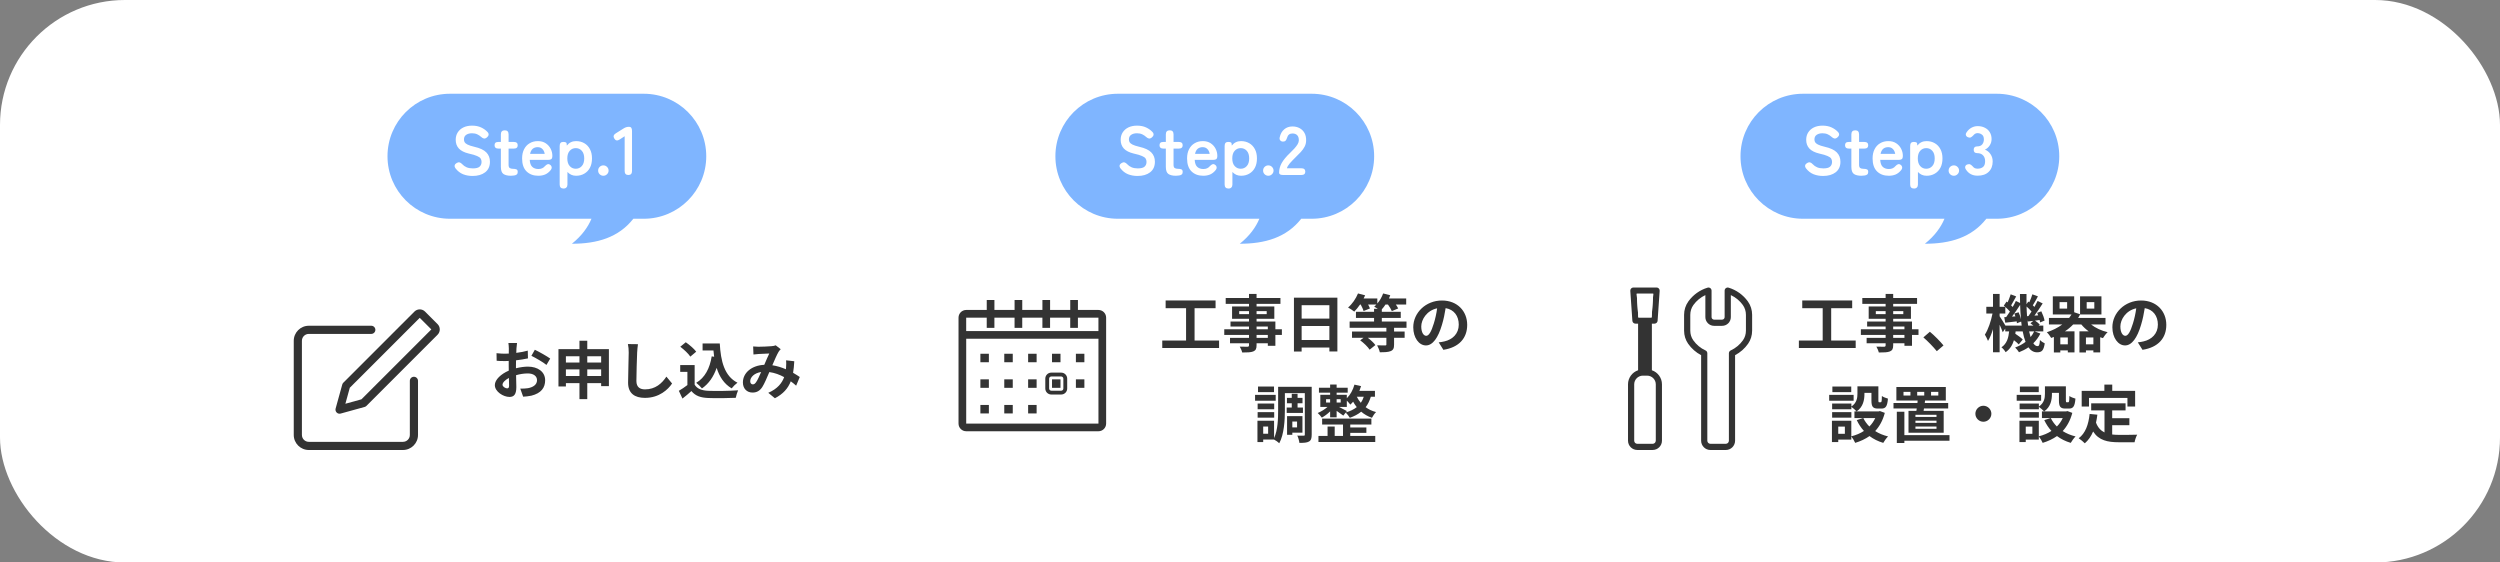 <svg width="800" height="180" viewBox="0 0 800 180" fill="none" xmlns="http://www.w3.org/2000/svg">
<rect x="0" y="0" width="800" height="180" fill="#808080" stroke="none"/>
<rect width="800" height="180" rx="40" fill="white"/>
<path fill-rule="evenodd" clip-rule="evenodd" d="M144 30C132.954 30 124 38.954 124 50C124 61.046 132.954 70 144 70H189.268C188.139 72.704 186.162 75.47 183 78C191.078 78 197.922 76.026 202.666 70H206C217.046 70 226 61.046 226 50C226 38.954 217.046 30 206 30H144Z" fill="#7FB5FF"/>
<path d="M151.217 56.308C150.132 56.308 149.12 56.125 148.181 55.758C147.242 55.377 146.436 54.746 145.761 53.866C145.512 53.514 145.424 53.191 145.497 52.898C145.585 52.59 145.805 52.341 146.157 52.15C146.494 51.945 146.802 51.886 147.081 51.974C147.36 52.047 147.638 52.238 147.917 52.546C148.313 52.971 148.782 53.301 149.325 53.536C149.882 53.771 150.542 53.888 151.305 53.888C152.332 53.888 153.05 53.705 153.461 53.338C153.886 52.957 154.099 52.443 154.099 51.798C154.099 51.387 154.004 51.035 153.813 50.742C153.637 50.449 153.256 50.177 152.669 49.928C152.097 49.664 151.21 49.4 150.007 49.136C148.584 48.799 147.528 48.263 146.839 47.53C146.164 46.797 145.827 45.865 145.827 44.736C145.827 43.841 146.04 43.057 146.465 42.382C146.905 41.693 147.514 41.157 148.291 40.776C149.083 40.395 150.007 40.204 151.063 40.204C152.163 40.204 153.124 40.395 153.945 40.776C154.766 41.157 155.456 41.649 156.013 42.25C156.292 42.558 156.402 42.866 156.343 43.174C156.284 43.482 156.094 43.761 155.771 44.01C155.448 44.274 155.14 44.377 154.847 44.318C154.554 44.259 154.26 44.091 153.967 43.812C153.6 43.475 153.182 43.196 152.713 42.976C152.244 42.756 151.686 42.646 151.041 42.646C150.278 42.646 149.655 42.815 149.171 43.152C148.702 43.475 148.467 43.966 148.467 44.626C148.467 44.919 148.533 45.205 148.665 45.484C148.812 45.748 149.12 46.005 149.589 46.254C150.073 46.503 150.814 46.745 151.811 46.98C153.571 47.376 154.84 47.97 155.617 48.762C156.394 49.554 156.783 50.551 156.783 51.754C156.783 53.221 156.27 54.35 155.243 55.142C154.231 55.919 152.889 56.308 151.217 56.308ZM163.493 56.242C162.452 56.242 161.653 56.051 161.095 55.67C160.553 55.289 160.281 54.526 160.281 53.382V47.552H159.555C158.69 47.552 158.257 47.193 158.257 46.474C158.257 46.137 158.345 45.88 158.521 45.704C158.712 45.513 159.049 45.418 159.533 45.418H160.281V42.998C160.281 42.133 160.699 41.7 161.535 41.7C162.342 41.7 162.745 42.133 162.745 42.998V45.418H164.373C165.239 45.418 165.671 45.77 165.671 46.474C165.671 47.193 165.246 47.552 164.395 47.552H162.745V52.744C162.745 53.243 162.863 53.58 163.097 53.756C163.347 53.932 163.699 54.02 164.153 54.02C164.623 54.02 164.989 54.079 165.253 54.196C165.532 54.299 165.671 54.577 165.671 55.032C165.671 55.399 165.561 55.67 165.341 55.846C165.136 56.007 164.865 56.11 164.527 56.154C164.205 56.213 163.86 56.242 163.493 56.242ZM172.244 56.242C170.704 56.242 169.458 55.78 168.504 54.856C167.551 53.917 167.074 52.531 167.074 50.698C167.074 49.554 167.287 48.571 167.712 47.75C168.138 46.914 168.732 46.276 169.494 45.836C170.257 45.381 171.13 45.154 172.112 45.154C173.095 45.154 173.931 45.381 174.62 45.836C175.31 46.291 175.838 46.877 176.204 47.596C176.571 48.315 176.754 49.063 176.754 49.84C176.754 50.383 176.644 50.742 176.424 50.918C176.204 51.079 175.882 51.16 175.456 51.16H169.516C169.575 52.216 169.854 52.971 170.352 53.426C170.851 53.866 171.496 54.086 172.288 54.086C173.183 54.086 173.88 53.778 174.378 53.162C174.672 52.854 174.943 52.656 175.192 52.568C175.456 52.465 175.735 52.517 176.028 52.722C176.322 52.927 176.49 53.191 176.534 53.514C176.578 53.837 176.446 54.174 176.138 54.526C175.64 55.127 175.068 55.567 174.422 55.846C173.777 56.11 173.051 56.242 172.244 56.242ZM169.626 49.246H174.312C174.195 48.557 173.938 48.029 173.542 47.662C173.161 47.281 172.67 47.09 172.068 47.09C171.423 47.09 170.888 47.266 170.462 47.618C170.052 47.97 169.773 48.513 169.626 49.246ZM180.351 60.334C179.515 60.334 179.097 59.901 179.097 59.036V46.716C179.097 45.851 179.464 45.418 180.197 45.418C180.901 45.418 181.275 45.572 181.319 45.88L181.385 46.584C182.133 45.631 183.116 45.154 184.333 45.154C185.316 45.154 186.188 45.374 186.951 45.814C187.728 46.254 188.337 46.892 188.777 47.728C189.217 48.549 189.437 49.539 189.437 50.698C189.437 51.857 189.217 52.854 188.777 53.69C188.337 54.511 187.728 55.142 186.951 55.582C186.188 56.022 185.316 56.242 184.333 56.242C183.79 56.242 183.284 56.139 182.815 55.934C182.346 55.714 181.935 55.413 181.583 55.032V59.036C181.583 59.447 181.473 59.762 181.253 59.982C181.048 60.217 180.747 60.334 180.351 60.334ZM184.245 53.998C185.022 53.998 185.668 53.712 186.181 53.14C186.694 52.568 186.951 51.754 186.951 50.698C186.951 49.642 186.694 48.828 186.181 48.256C185.668 47.684 185.022 47.398 184.245 47.398C183.468 47.398 182.822 47.684 182.309 48.256C181.796 48.828 181.539 49.642 181.539 50.698C181.539 51.754 181.796 52.568 182.309 53.14C182.822 53.712 183.468 53.998 184.245 53.998ZM193.075 56.242C192.621 56.242 192.225 56.081 191.887 55.758C191.565 55.435 191.403 55.047 191.403 54.592C191.403 54.123 191.565 53.727 191.887 53.404C192.225 53.081 192.621 52.92 193.075 52.92C193.53 52.92 193.919 53.081 194.241 53.404C194.579 53.727 194.747 54.123 194.747 54.592C194.747 55.047 194.579 55.435 194.241 55.758C193.919 56.081 193.53 56.242 193.075 56.242ZM201.079 56C200.287 56 199.891 55.567 199.891 54.702V43.592L198.307 44.626C197.574 45.125 197.002 45.037 196.591 44.362C196.166 43.687 196.32 43.123 197.053 42.668L199.693 41.018C199.957 40.857 200.214 40.747 200.463 40.688C200.713 40.615 200.999 40.578 201.321 40.578C201.937 40.578 202.245 41.011 202.245 41.876V54.702C202.245 55.567 201.857 56 201.079 56Z" fill="white"/>
<path d="M165.448 109.76H162.688C162.748 110.12 162.828 111.1 162.828 111.52C162.828 111.86 162.828 112.44 162.808 113.14C162.408 113.16 162.008 113.18 161.648 113.18C160.928 113.18 160.068 113.16 158.888 113.02L158.928 115.44C159.608 115.52 160.388 115.54 161.728 115.54C162.048 115.54 162.408 115.52 162.788 115.5C162.788 116.06 162.788 116.62 162.788 117.18C162.788 117.64 162.788 118.12 162.808 118.6C160.348 119.66 158.348 121.48 158.348 123.22C158.348 125.34 161.088 127.02 163.028 127.02C164.348 127.02 165.228 126.36 165.228 123.88C165.228 123.2 165.188 121.64 165.148 120.06C166.368 119.7 167.668 119.5 168.908 119.5C170.648 119.5 171.848 120.3 171.848 121.66C171.848 123.12 170.568 123.92 168.948 124.22C168.248 124.34 167.388 124.36 166.488 124.36L167.408 126.94C168.228 126.88 169.108 126.82 170.028 126.62C173.208 125.82 174.448 124.04 174.448 121.68C174.448 118.92 172.028 117.32 168.948 117.32C167.848 117.32 166.468 117.5 165.108 117.84C165.108 117.58 165.108 117.34 165.108 117.1C165.108 116.52 165.108 115.9 165.128 115.3C166.428 115.14 167.808 114.94 168.948 114.68L168.888 112.2C167.848 112.5 166.528 112.76 165.208 112.92C165.228 112.42 165.248 111.94 165.268 111.5C165.308 110.98 165.388 110.12 165.448 109.76ZM171.148 111.92L170.048 113.86C171.288 114.46 173.908 115.96 174.868 116.78L176.068 114.74C175.008 113.98 172.688 112.66 171.148 111.92ZM160.808 123.12C160.808 122.42 161.628 121.6 162.848 120.94C162.888 122.02 162.908 122.94 162.908 123.44C162.908 124.12 162.628 124.28 162.268 124.28C161.748 124.28 160.808 123.74 160.808 123.12ZM187.928 120.32V118.2H192.368V120.32H187.928ZM181.088 120.32V118.2H185.428V120.32H181.088ZM185.428 114V116.02H181.088V114H185.428ZM192.368 114V116.02H187.928V114H192.368ZM187.928 111.72V109.04H185.428V111.72H178.708V123.66H181.088V122.6H185.428V127.72H187.928V122.6H192.368V123.56H194.848V111.72H187.928ZM204.148 110.14L200.928 110.1C201.108 110.9 201.188 111.86 201.188 112.8C201.188 114.52 200.988 119.78 200.988 122.46C200.988 125.88 203.108 127.32 206.388 127.32C210.948 127.32 213.788 124.64 215.068 122.72L213.248 120.52C211.808 122.7 209.708 124.6 206.408 124.6C204.848 124.6 203.648 123.94 203.648 121.92C203.648 119.44 203.808 114.96 203.888 112.8C203.928 112 204.028 110.98 204.148 110.14ZM227.748 114.04C227.128 117.86 225.588 120.84 222.788 122.5C223.348 122.92 224.268 123.84 224.628 124.3C226.808 122.78 228.328 120.58 229.328 117.72C230.208 120.52 231.668 122.82 234.128 124.28C234.568 123.7 235.428 122.86 235.988 122.46C231.828 120.38 230.628 115.56 230.328 109.9H224.828V112.14H228.308C228.368 112.82 228.448 113.5 228.528 114.16L227.748 114.04ZM222.788 112.54C222.108 111.6 220.648 110.36 219.448 109.52L217.688 110.96C218.868 111.84 220.288 113.16 220.908 114.12L222.788 112.54ZM222.288 116.82H217.668V119H219.968V123.22C219.088 123.9 218.088 124.56 217.228 125.06L218.388 127.54C219.488 126.7 220.368 125.92 221.248 125.14C222.548 126.7 224.188 127.26 226.648 127.36C229.028 127.46 233.048 127.42 235.448 127.3C235.568 126.62 235.928 125.46 236.188 124.9C233.528 125.1 229.028 125.16 226.688 125.06C224.608 124.98 223.108 124.44 222.288 123.1V116.82ZM241.008 110.86L241.108 113.44C241.628 113.36 242.328 113.3 242.728 113.28C243.648 113.22 245.368 113.16 246.168 113.12C245.708 114.06 245.128 115.42 244.568 116.74C240.548 116.92 237.728 119.28 237.728 122.38C237.728 124.4 239.048 125.62 240.808 125.62C242.168 125.62 243.128 125.06 243.928 123.86C244.628 122.76 245.468 120.76 246.188 119.06C247.908 119.3 249.508 119.9 250.928 120.68C250.268 122.5 248.868 124.4 245.848 125.7L247.968 127.44C250.648 126.04 252.168 124.28 253.048 122.02C253.668 122.48 254.248 122.94 254.768 123.42L255.928 120.64C255.348 120.24 254.628 119.78 253.788 119.3C253.988 118.18 254.088 116.94 254.168 115.6L251.548 115.3C251.608 115.9 251.608 116.7 251.548 117.48C251.528 117.7 251.508 117.92 251.488 118.16C250.188 117.6 248.708 117.12 247.148 116.88C247.868 115.18 248.628 113.44 249.148 112.58C249.308 112.3 249.548 112.04 249.828 111.74L248.228 110.5C247.888 110.64 247.368 110.76 246.868 110.78C245.928 110.86 243.808 110.96 242.668 110.96C242.228 110.96 241.548 110.92 241.008 110.86ZM240.068 122C240.068 120.74 241.328 119.38 243.568 119.04C243.008 120.3 242.468 121.56 241.948 122.3C241.588 122.8 241.308 123 240.908 123C240.448 123 240.068 122.66 240.068 122Z" fill="#333333"/>
<path d="M98.812 144H128.948C131.599 144 133.761 141.838 133.761 139.187V121.87C133.761 121.152 133.173 120.564 132.455 120.564C131.736 120.564 131.149 121.152 131.149 121.87V139.187C131.149 140.402 130.163 141.388 128.948 141.388H98.812C97.598 141.388 96.612 140.402 96.612 139.187V109.052C96.612 107.837 97.598 106.851 98.812 106.851H118.814C119.532 106.851 120.12 106.264 120.12 105.545C120.12 104.827 119.532 104.239 118.814 104.239H98.812C96.161 104.239 94 106.401 94 109.052V139.187C94 141.838 96.161 144 98.812 144Z" fill="#333333"/>
<path d="M138.025 105.415L134.316 101.706L111.944 124.077L110.527 129.203L115.653 127.786L138.025 105.415Z" fill="white"/>
<path d="M109.522 123.045L107.399 130.73C107.275 131.181 107.399 131.671 107.732 132.004C107.98 132.252 108.314 132.389 108.653 132.389C108.771 132.389 108.888 132.376 108.999 132.343L116.685 130.221C116.9 130.162 117.103 130.045 117.259 129.888L140.029 107.105C140.48 106.655 140.728 106.054 140.728 105.414C140.728 104.774 140.48 104.173 140.029 103.723L136.007 99.7C135.073 98.767 133.558 98.767 132.624 99.7L109.855 122.47C109.698 122.627 109.58 122.829 109.522 123.045ZM111.944 124.07L134.316 101.705L138.025 105.414L115.653 127.785L110.521 129.202L111.938 124.07H111.944Z" fill="#333333"/>
<path fill-rule="evenodd" clip-rule="evenodd" d="M576.962 30C565.916 30 556.962 38.954 556.962 50C556.962 61.046 565.916 70 576.962 70H622.23C621.101 72.704 619.124 75.47 615.962 78C624.039 78 630.884 76.026 635.628 70H638.962C650.007 70 658.962 61.046 658.962 50C658.962 38.954 650.007 30 638.962 30H576.962Z" fill="#7FB5FF"/>
<path d="M583.373 56.308C582.287 56.308 581.275 56.125 580.337 55.758C579.398 55.377 578.591 54.746 577.917 53.866C577.667 53.514 577.579 53.191 577.653 52.898C577.741 52.59 577.961 52.341 578.313 52.15C578.65 51.945 578.958 51.886 579.237 51.974C579.515 52.047 579.794 52.238 580.073 52.546C580.469 52.971 580.938 53.301 581.481 53.536C582.038 53.771 582.698 53.888 583.461 53.888C584.487 53.888 585.206 53.705 585.617 53.338C586.042 52.957 586.255 52.443 586.255 51.798C586.255 51.387 586.159 51.035 585.969 50.742C585.793 50.449 585.411 50.177 584.825 49.928C584.253 49.664 583.365 49.4 582.163 49.136C580.74 48.799 579.684 48.263 578.995 47.53C578.32 46.797 577.983 45.865 577.983 44.736C577.983 43.841 578.195 43.057 578.621 42.382C579.061 41.693 579.669 41.157 580.447 40.776C581.239 40.395 582.163 40.204 583.219 40.204C584.319 40.204 585.279 40.395 586.101 40.776C586.922 41.157 587.611 41.649 588.169 42.25C588.447 42.558 588.557 42.866 588.499 43.174C588.44 43.482 588.249 43.761 587.927 44.01C587.604 44.274 587.296 44.377 587.003 44.318C586.709 44.259 586.416 44.091 586.123 43.812C585.756 43.475 585.338 43.196 584.869 42.976C584.399 42.756 583.842 42.646 583.197 42.646C582.434 42.646 581.811 42.815 581.327 43.152C580.857 43.475 580.623 43.966 580.623 44.626C580.623 44.919 580.689 45.205 580.821 45.484C580.967 45.748 581.275 46.005 581.745 46.254C582.229 46.503 582.969 46.745 583.967 46.98C585.727 47.376 586.995 47.97 587.773 48.762C588.55 49.554 588.939 50.551 588.939 51.754C588.939 53.221 588.425 54.35 587.399 55.142C586.387 55.919 585.045 56.308 583.373 56.308ZM595.649 56.242C594.608 56.242 593.809 56.051 593.251 55.67C592.709 55.289 592.437 54.526 592.437 53.382V47.552H591.711C590.846 47.552 590.413 47.193 590.413 46.474C590.413 46.137 590.501 45.88 590.677 45.704C590.868 45.513 591.205 45.418 591.689 45.418H592.437V42.998C592.437 42.133 592.855 41.7 593.691 41.7C594.498 41.7 594.901 42.133 594.901 42.998V45.418H596.529C597.395 45.418 597.827 45.77 597.827 46.474C597.827 47.193 597.402 47.552 596.551 47.552H594.901V52.744C594.901 53.243 595.019 53.58 595.253 53.756C595.503 53.932 595.855 54.02 596.309 54.02C596.779 54.02 597.145 54.079 597.409 54.196C597.688 54.299 597.827 54.577 597.827 55.032C597.827 55.399 597.717 55.67 597.497 55.846C597.292 56.007 597.021 56.11 596.683 56.154C596.361 56.213 596.016 56.242 595.649 56.242ZM604.4 56.242C602.86 56.242 601.613 55.78 600.66 54.856C599.707 53.917 599.23 52.531 599.23 50.698C599.23 49.554 599.443 48.571 599.868 47.75C600.293 46.914 600.887 46.276 601.65 45.836C602.413 45.381 603.285 45.154 604.268 45.154C605.251 45.154 606.087 45.381 606.776 45.836C607.465 46.291 607.993 46.877 608.36 47.596C608.727 48.315 608.91 49.063 608.91 49.84C608.91 50.383 608.8 50.742 608.58 50.918C608.36 51.079 608.037 51.16 607.612 51.16H601.672C601.731 52.216 602.009 52.971 602.508 53.426C603.007 53.866 603.652 54.086 604.444 54.086C605.339 54.086 606.035 53.778 606.534 53.162C606.827 52.854 607.099 52.656 607.348 52.568C607.612 52.465 607.891 52.517 608.184 52.722C608.477 52.927 608.646 53.191 608.69 53.514C608.734 53.837 608.602 54.174 608.294 54.526C607.795 55.127 607.223 55.567 606.578 55.846C605.933 56.11 605.207 56.242 604.4 56.242ZM601.782 49.246H606.468C606.351 48.557 606.094 48.029 605.698 47.662C605.317 47.281 604.825 47.09 604.224 47.09C603.579 47.09 603.043 47.266 602.618 47.618C602.207 47.97 601.929 48.513 601.782 49.246ZM612.507 60.334C611.671 60.334 611.253 59.901 611.253 59.036V46.716C611.253 45.851 611.619 45.418 612.353 45.418C613.057 45.418 613.431 45.572 613.475 45.88L613.541 46.584C614.289 45.631 615.271 45.154 616.489 45.154C617.471 45.154 618.344 45.374 619.107 45.814C619.884 46.254 620.493 46.892 620.933 47.728C621.373 48.549 621.593 49.539 621.593 50.698C621.593 51.857 621.373 52.854 620.933 53.69C620.493 54.511 619.884 55.142 619.107 55.582C618.344 56.022 617.471 56.242 616.489 56.242C615.946 56.242 615.44 56.139 614.971 55.934C614.501 55.714 614.091 55.413 613.739 55.032V59.036C613.739 59.447 613.629 59.762 613.409 59.982C613.203 60.217 612.903 60.334 612.507 60.334ZM616.401 53.998C617.178 53.998 617.823 53.712 618.337 53.14C618.85 52.568 619.107 51.754 619.107 50.698C619.107 49.642 618.85 48.828 618.337 48.256C617.823 47.684 617.178 47.398 616.401 47.398C615.623 47.398 614.978 47.684 614.465 48.256C613.951 48.828 613.695 49.642 613.695 50.698C613.695 51.754 613.951 52.568 614.465 53.14C614.978 53.712 615.623 53.998 616.401 53.998ZM625.231 56.242C624.777 56.242 624.381 56.081 624.043 55.758C623.721 55.435 623.559 55.047 623.559 54.592C623.559 54.123 623.721 53.727 624.043 53.404C624.381 53.081 624.777 52.92 625.231 52.92C625.686 52.92 626.075 53.081 626.397 53.404C626.735 53.727 626.903 54.123 626.903 54.592C626.903 55.047 626.735 55.435 626.397 55.758C626.075 56.081 625.686 56.242 625.231 56.242ZM632.839 56.22C631.167 56.22 629.913 55.553 629.077 54.218C628.842 53.837 628.784 53.499 628.901 53.206C629.018 52.913 629.246 52.715 629.583 52.612C629.95 52.495 630.25 52.495 630.485 52.612C630.72 52.729 630.976 52.935 631.255 53.228C631.416 53.448 631.622 53.631 631.871 53.778C632.135 53.91 632.443 53.976 632.795 53.976C633.543 53.976 634.137 53.793 634.577 53.426C635.017 53.059 635.237 52.443 635.237 51.578C635.237 50.801 635.017 50.177 634.577 49.708C634.137 49.239 633.506 49.004 632.685 49.004C631.952 49.004 631.585 48.645 631.585 47.926C631.585 47.207 631.952 46.848 632.685 46.848C633.418 46.848 633.961 46.635 634.313 46.21C634.665 45.77 634.841 45.235 634.841 44.604C634.841 43.871 634.628 43.357 634.203 43.064C633.792 42.756 633.323 42.602 632.795 42.602C632.502 42.602 632.238 42.675 632.003 42.822C631.783 42.969 631.592 43.145 631.431 43.35C631.152 43.643 630.888 43.849 630.639 43.966C630.404 44.083 630.111 44.069 629.759 43.922C629.422 43.79 629.202 43.577 629.099 43.284C628.996 42.976 629.077 42.646 629.341 42.294C629.766 41.663 630.28 41.187 630.881 40.864C631.497 40.527 632.15 40.358 632.839 40.358C633.734 40.358 634.511 40.534 635.171 40.886C635.846 41.223 636.366 41.7 636.733 42.316C637.114 42.932 637.305 43.658 637.305 44.494C637.305 45.257 637.1 45.946 636.689 46.562C636.293 47.163 635.787 47.603 635.171 47.882C635.904 48.161 636.498 48.637 636.953 49.312C637.422 49.987 637.657 50.771 637.657 51.666C637.657 53.059 637.232 54.167 636.381 54.988C635.545 55.809 634.364 56.22 632.839 56.22Z" fill="white"/>
<path d="M585.98 108.96V98.62H592.7V96.14H576.72V98.62H583.26V108.96H575.64V111.36H593.82V108.96H585.98ZM609.42 108.12H605.82V107.18H609.42V108.12ZM605.82 104.5H609.42V105.36H605.82V104.5ZM600.26 100.52V99.56H603.4V100.52H600.26ZM609.06 99.56V100.52H605.82V99.56H609.06ZM613.92 105.36H611.84V102.9H605.82V102.02H611.5V98.06H605.82V97.24H613.46V95.36H605.82V94.06H603.4V95.36H595.94V97.24H603.4V98.06H597.98V102.02H603.4V102.9H597.48V104.5H603.4V105.36H595.48V107.18H603.4V108.12H597.32V109.84H603.4V110.46C603.4 110.82 603.28 110.94 602.9 110.96C602.58 110.96 601.4 110.96 600.44 110.92C600.74 111.42 601.1 112.24 601.22 112.8C602.92 112.8 604 112.76 604.76 112.46C605.54 112.12 605.82 111.64 605.82 110.46V109.84H609.42V110.66H611.84V107.18H613.92V105.36ZM619.78 112.38L621.92 110.54C620.92 109.3 618.98 107.32 617.56 106.16L615.48 107.96C616.86 109.16 618.56 110.88 619.78 112.38ZM650.94 106.04C650.64 106.7 650.24 107.3 649.78 107.86C649.62 107.32 649.46 106.7 649.32 106.04H650.94ZM641.74 104.2C641.26 103.36 640.3 101.82 639.88 101.2V100.34H641.7V98.22C642.24 98.68 642.8 99.24 643.18 99.7C642.78 100.34 642.36 100.94 641.98 101.46L641.36 101.5L641.68 103.26C642.8 103.14 644.04 102.98 645.34 102.84C645.38 103.06 645.4 103.26 645.42 103.44L646.78 102.9C646.84 103.34 646.9 103.78 646.94 104.2H641.74ZM644.6 100.34C644.72 100.62 644.82 100.92 644.92 101.24L643.84 101.32C644.7 100.2 645.64 98.8 646.44 97.56C646.48 99.16 646.58 100.7 646.72 102.16C646.56 101.46 646.26 100.6 645.94 99.92L644.6 100.34ZM648.66 101.18C648.58 100.18 648.52 99.16 648.5 98.08C649.08 98.58 649.68 99.18 650.1 99.7C649.76 100.22 649.42 100.72 649.1 101.14L648.66 101.18ZM649 104.2C648.9 103.6 648.82 102.98 648.76 102.32L648.88 102.88C649.44 102.82 650.02 102.74 650.64 102.68L649.74 103.46C650.06 103.68 650.4 103.94 650.7 104.2H649ZM651.06 106.04H653.86V104.2H652.34L652.72 103.86C652.4 103.48 651.78 102.98 651.2 102.6L652.68 102.4C652.76 102.68 652.8 102.96 652.84 103.18L654.26 102.58C654.14 101.8 653.68 100.56 653.22 99.62L651.88 100.1C652 100.36 652.12 100.64 652.22 100.92L651.02 101C651.9 99.82 652.86 98.36 653.66 97.1L652.04 96.3C651.76 96.88 651.4 97.56 651.02 98.22C650.86 98.06 650.68 97.88 650.5 97.7C651 96.92 651.58 95.84 652.14 94.84L650.36 94.18C650.14 94.92 649.76 95.92 649.38 96.74L649.06 96.5L648.48 97.34C648.46 96.28 648.46 95.2 648.48 94.08H646.38C646.38 95.06 646.4 96.02 646.42 96.96L645.08 96.3C644.8 96.9 644.46 97.56 644.06 98.24C643.92 98.08 643.74 97.9 643.56 97.72C644.04 96.92 644.62 95.82 645.18 94.86L643.42 94.18C643.2 94.92 642.8 95.92 642.44 96.76L642.1 96.5L641.22 97.8C641.36 97.92 641.52 98.04 641.66 98.18H639.88V94.06H637.76V98.18H635.62V100.34H637.6C637.14 102.72 636.2 105.5 635.16 107.08C635.48 107.62 635.94 108.48 636.16 109.1C636.76 108.14 637.3 106.8 637.76 105.34V112.72H639.88V103.92C640.28 104.8 640.68 105.72 640.88 106.32L641.68 105.14V106.04H642.92C642.72 108.06 642.22 109.96 640.46 111.14C640.94 111.48 641.54 112.22 641.8 112.7C643.22 111.72 644 110.38 644.46 108.86C645.08 109.34 645.66 109.84 646 110.22L647.28 108.64C646.76 108.1 645.78 107.38 644.9 106.8C644.94 106.56 644.98 106.3 645 106.04H647.26C647.5 107.32 647.8 108.44 648.18 109.4C647.22 110.14 646.1 110.74 644.84 111.2C645.24 111.58 645.82 112.28 646.08 112.72C647.16 112.3 648.18 111.78 649.1 111.14C649.82 112.16 650.72 112.74 651.84 112.74C653.4 112.74 653.96 112.14 654.32 109.88C653.86 109.66 653.22 109.26 652.78 108.8C652.68 110.38 652.5 110.76 652 110.76C651.5 110.76 651.06 110.44 650.66 109.84C651.58 108.94 652.34 107.9 652.92 106.74L651.06 106.04ZM667.5 110.18V107.98H669.88V110.18H667.5ZM661.7 110.18H659.3V107.98H661.7V110.18ZM661.48 98.76H659.06V96.68H661.48V98.76ZM667.74 96.68H670.18V98.76H667.74V96.68ZM673.76 103.82V101.74H665C665.22 101.38 665.44 101 665.62 100.6V100.62H672.46V94.82H665.62V100.56L663.74 99.92V94.82H656.9V100.62H662.9C662.66 101 662.4 101.38 662.12 101.74H655.66V103.82H659.94C658.54 104.86 656.86 105.7 654.98 106.32C655.44 106.72 656.1 107.64 656.38 108.14C656.68 108.04 656.96 107.94 657.24 107.82V112.78H659.3V112.12H661.7V112.76H663.84V106.02H660.78C661.76 105.38 662.64 104.64 663.42 103.82H666.02C666.68 104.64 667.48 105.38 668.38 106.02H665.42V112.78H667.5V112.12H669.88V112.76H672.06V107.92C672.34 108.02 672.64 108.12 672.94 108.2C673.28 107.64 673.92 106.76 674.44 106.3C672.42 105.82 670.54 104.94 669.14 103.82H673.76ZM693.22 103.96C693.22 99.6 690.1 96.16 685.14 96.16C679.96 96.16 675.96 100.1 675.96 104.72C675.96 108.1 677.8 110.54 680.02 110.54C682.2 110.54 683.92 108.06 685.12 104.02C685.7 102.14 686.04 100.3 686.32 98.6C689.02 99.06 690.52 101.12 690.52 103.88C690.52 106.8 688.52 108.64 685.96 109.24C685.42 109.36 684.86 109.48 684.1 109.56L685.6 111.94C690.64 111.16 693.22 108.18 693.22 103.96ZM678.52 104.46C678.52 102.26 680.3 99.34 683.6 98.66C683.38 100.32 683 102.02 682.54 103.5C681.72 106.2 680.94 107.46 680.1 107.46C679.32 107.46 678.52 106.48 678.52 104.46ZM592.4 123.68H586.36V125.48H592.4V123.68ZM593.16 126.36H585.34V128.24H593.16V126.36ZM592.44 131.88H586.28V133.66H592.44V131.88ZM600.08 133.78C599.6 134.8 598.98 135.7 598.2 136.48C597.4 135.68 596.74 134.78 596.26 133.78H600.08ZM590.36 138.82H588.24V136.52H590.36V138.82ZM601.58 131.54L601.18 131.64H594.14C596.22 130.22 596.62 127.94 596.62 126.06V125.72H598.86V128.14C598.86 130.12 599.32 130.74 600.92 130.74H602.08C603.42 130.74 603.94 130.04 604.14 127.56C603.56 127.4 602.64 127.06 602.2 126.72C602.18 128.46 602.1 128.72 601.84 128.72H601.34C601.12 128.72 601.08 128.66 601.08 128.1V123.62H594.38V126C594.38 127.34 594.16 128.92 592.44 130.1V129.14H586.28V130.96H592.44V130.2C592.92 130.52 593.76 131.24 594.1 131.64H593.42V133.78H596.2L594.16 134.44C594.78 135.74 595.54 136.9 596.46 137.9C595.28 138.68 593.92 139.24 592.42 139.62V134.64H586.22V141.46H588.24V140.68H592.42V139.66C592.86 140.2 593.42 141.14 593.66 141.72C595.36 141.2 596.9 140.48 598.24 139.54C599.5 140.48 600.96 141.22 602.64 141.72C602.98 141.1 603.66 140.16 604.18 139.66C602.64 139.28 601.24 138.7 600.06 137.94C601.44 136.44 602.5 134.54 603.14 132.12L601.58 131.54ZM613.5 125.4H615.76V126.58H613.5V125.4ZM611.34 126.58H609.12V125.4H611.34V126.58ZM617.94 125.4H620.26V126.58H617.94V125.4ZM619.68 133.42H612.94V132.74H619.68V133.42ZM619.68 135.32H612.94V134.62H619.68V135.32ZM619.68 137.22H612.94V136.5H619.68V137.22ZM610.72 131.48V138.48H621.98V131.48H615.54L615.68 130.7H623.42V128.96H615.92L616.02 128.18H622.66V123.84H606.84V128.18H613.64L613.58 128.96H605.92V130.7H613.36C613.32 130.98 613.28 131.24 613.24 131.48H610.72ZM623.84 139.24H609.4V131.76H606.98V141.76H609.4V141.04H623.84V139.24ZM634.68 129.84C633.28 129.84 632.12 131 632.12 132.4C632.12 133.8 633.28 134.96 634.68 134.96C636.08 134.96 637.24 133.8 637.24 132.4C637.24 131 636.08 129.84 634.68 129.84ZM652.4 123.68H646.36V125.48H652.4V123.68ZM653.16 126.36H645.34V128.24H653.16V126.36ZM652.44 131.88H646.28V133.66H652.44V131.88ZM660.08 133.78C659.6 134.8 658.98 135.7 658.2 136.48C657.4 135.68 656.74 134.78 656.26 133.78H660.08ZM650.36 138.82H648.24V136.52H650.36V138.82ZM661.58 131.54L661.18 131.64H654.14C656.22 130.22 656.62 127.94 656.62 126.06V125.72H658.86V128.14C658.86 130.12 659.32 130.74 660.92 130.74H662.08C663.42 130.74 663.94 130.04 664.14 127.56C663.56 127.4 662.64 127.06 662.2 126.72C662.18 128.46 662.1 128.72 661.84 128.72H661.34C661.12 128.72 661.08 128.66 661.08 128.1V123.62H654.38V126C654.38 127.34 654.16 128.92 652.44 130.1V129.14H646.28V130.96H652.44V130.2C652.92 130.52 653.76 131.24 654.1 131.64H653.42V133.78H656.2L654.16 134.44C654.78 135.74 655.54 136.9 656.46 137.9C655.28 138.68 653.92 139.24 652.42 139.62V134.64H646.22V141.46H648.24V140.68H652.42V139.66C652.86 140.2 653.42 141.14 653.66 141.72C655.36 141.2 656.9 140.48 658.24 139.54C659.5 140.48 660.96 141.22 662.64 141.72C662.98 141.1 663.66 140.16 664.18 139.66C662.64 139.28 661.24 138.7 660.06 137.94C661.44 136.44 662.5 134.54 663.14 132.12L661.58 131.54ZM668.48 127.34H680.78V130.08H683.24V125.08H675.92V123.08H673.4V125.08H666.14V130.08H668.48V127.34ZM675.9 136.06H681.4V133.82H675.9V131.32H680.18V129.06H669.18V131.32H673.44V138.38C672.26 137.8 671.32 136.84 670.72 135.24C670.9 134.44 671.04 133.6 671.16 132.7L668.68 132.46C668.32 135.88 667.34 138.64 665.18 140.24C665.74 140.6 666.74 141.44 667.14 141.86C668.28 140.88 669.16 139.6 669.8 138.08C671.64 140.92 674.38 141.52 678.06 141.52H683.06C683.18 140.82 683.56 139.68 683.9 139.1C682.56 139.16 679.26 139.16 678.18 139.16C677.38 139.16 676.62 139.12 675.9 139.04V136.06Z" fill="#333333"/>
<path d="M553.858 94.432V101.478C553.858 103.018 552.609 104.267 551.069 104.267H548.504C546.964 104.267 545.708 103.011 545.708 101.471V94.432C544.195 95.132 542.866 96.23 541.881 97.598C541.227 98.51 540.883 99.601 540.883 100.757V105.794C540.883 106.924 541.207 107.982 541.822 108.861C542.82 110.282 544.181 111.419 545.755 112.139C546.105 112.298 546.336 112.655 546.336 113.038V141.024C546.336 141.573 546.779 142.016 547.328 142.016H552.245C552.794 142.016 553.237 141.573 553.237 141.024V113.038C553.237 112.648 553.462 112.298 553.819 112.139C555.398 111.419 556.753 110.289 557.751 108.861C558.366 107.988 558.69 106.924 558.69 105.794V100.751C558.69 99.594 558.346 98.503 557.692 97.591C556.707 96.223 555.379 95.132 553.858 94.432Z" fill="white"/>
<path d="M559.306 96.442C557.799 94.346 555.617 92.793 553.159 92.053C552.861 91.96 552.531 92.02 552.279 92.205C552.028 92.39 551.883 92.687 551.883 92.998V101.478C551.883 101.921 551.519 102.285 551.076 102.285H548.512C548.062 102.285 547.699 101.921 547.699 101.472V92.998C547.699 92.687 547.553 92.39 547.302 92.205C547.051 92.02 546.727 91.96 546.423 92.053C543.971 92.787 541.79 94.346 540.283 96.442C539.384 97.691 538.908 99.185 538.908 100.758V105.795C538.908 107.335 539.357 108.789 540.203 109.999C541.281 111.532 542.708 112.788 544.361 113.654V141.025C544.361 142.664 545.696 144 547.335 144H552.253C553.892 144 555.227 142.664 555.227 141.025V113.654C556.88 112.788 558.308 111.532 559.385 109.999C560.231 108.789 560.681 107.335 560.681 105.795V100.751C560.681 99.178 560.205 97.684 559.306 96.435V96.442ZM558.698 105.795C558.698 106.925 558.374 107.983 557.759 108.862C556.761 110.283 555.399 111.42 553.826 112.14C553.476 112.299 553.245 112.656 553.245 113.039V141.025C553.245 141.574 552.802 142.017 552.253 142.017H547.335C546.787 142.017 546.344 141.574 546.344 141.025V113.039C546.344 112.649 546.119 112.299 545.762 112.14C544.182 111.42 542.827 110.289 541.829 108.862C541.215 107.989 540.891 106.925 540.891 105.795V100.758C540.891 99.601 541.234 98.511 541.889 97.599C542.874 96.23 544.202 95.14 545.716 94.432V101.472C545.716 103.012 546.972 104.268 548.512 104.268H551.076C552.617 104.268 553.866 103.019 553.866 101.478V94.432C555.386 95.133 556.715 96.23 557.7 97.592C558.354 98.504 558.698 99.595 558.698 100.751V105.795Z" fill="#333333"/>
<path d="M527.062 120.205H525.72C524.186 120.205 522.937 121.454 522.937 122.988V141.026C522.937 141.575 523.38 142.018 523.928 142.018H528.846C529.395 142.018 529.838 141.575 529.838 141.026V122.988C529.838 121.454 528.588 120.205 527.055 120.205H527.062Z" fill="white"/>
<path d="M528.603 118.479V103.567H529.442C529.964 103.567 530.394 103.164 530.433 102.642L531.094 93.064C531.114 92.787 531.015 92.522 530.83 92.317C530.645 92.112 530.381 92 530.103 92H522.687C522.409 92 522.151 92.112 521.96 92.317C521.768 92.522 521.675 92.787 521.695 93.064L522.356 102.642C522.389 103.164 522.826 103.567 523.348 103.567H524.187V118.479C522.317 119.12 520.962 120.898 520.962 122.98V141.019C520.962 142.658 522.297 143.993 523.936 143.993H528.854C530.493 143.993 531.828 142.658 531.828 141.019V122.98C531.828 120.892 530.473 119.12 528.603 118.479ZM523.744 93.99H529.039L528.517 101.584H524.266L523.744 93.99ZM529.845 141.025C529.845 141.574 529.402 142.017 528.854 142.017H523.936C523.387 142.017 522.945 141.574 522.945 141.025V122.987C522.945 121.454 524.194 120.204 525.727 120.204H527.069C528.603 120.204 529.852 121.454 529.852 122.987V141.025H529.845Z" fill="#333333"/>
<path d="M528.517 101.584L529.045 93.989H523.744L524.273 101.584H528.517Z" fill="white"/>
<path fill-rule="evenodd" clip-rule="evenodd" d="M357.728 30C346.682 30 337.728 38.954 337.728 50C337.728 61.046 346.682 70 357.728 70H402.996C401.867 72.704 399.89 75.47 396.728 78C404.806 78 411.65 76.026 416.394 70H419.728C430.774 70 439.728 61.046 439.728 50C439.728 38.954 430.774 30 419.728 30H357.728Z" fill="#7FB5FF"/>
<path d="M364.004 56.308C362.919 56.308 361.907 56.125 360.968 55.758C360.03 55.377 359.223 54.746 358.548 53.866C358.299 53.514 358.211 53.191 358.284 52.898C358.372 52.59 358.592 52.341 358.944 52.15C359.282 51.945 359.59 51.886 359.868 51.974C360.147 52.047 360.426 52.238 360.704 52.546C361.1 52.971 361.57 53.301 362.112 53.536C362.67 53.771 363.33 53.888 364.092 53.888C365.119 53.888 365.838 53.705 366.248 53.338C366.674 52.957 366.886 52.443 366.886 51.798C366.886 51.387 366.791 51.035 366.6 50.742C366.424 50.449 366.043 50.177 365.456 49.928C364.884 49.664 363.997 49.4 362.794 49.136C361.372 48.799 360.316 48.263 359.626 47.53C358.952 46.797 358.614 45.865 358.614 44.736C358.614 43.841 358.827 43.057 359.252 42.382C359.692 41.693 360.301 41.157 361.078 40.776C361.87 40.395 362.794 40.204 363.85 40.204C364.95 40.204 365.911 40.395 366.732 40.776C367.554 41.157 368.243 41.649 368.8 42.25C369.079 42.558 369.189 42.866 369.13 43.174C369.072 43.482 368.881 43.761 368.558 44.01C368.236 44.274 367.928 44.377 367.634 44.318C367.341 44.259 367.048 44.091 366.754 43.812C366.388 43.475 365.97 43.196 365.5 42.976C365.031 42.756 364.474 42.646 363.828 42.646C363.066 42.646 362.442 42.815 361.958 43.152C361.489 43.475 361.254 43.966 361.254 44.626C361.254 44.919 361.32 45.205 361.452 45.484C361.599 45.748 361.907 46.005 362.376 46.254C362.86 46.503 363.601 46.745 364.598 46.98C366.358 47.376 367.627 47.97 368.404 48.762C369.182 49.554 369.57 50.551 369.57 51.754C369.57 53.221 369.057 54.35 368.03 55.142C367.018 55.919 365.676 56.308 364.004 56.308ZM376.281 56.242C375.24 56.242 374.44 56.051 373.883 55.67C373.34 55.289 373.069 54.526 373.069 53.382V47.552H372.343C371.478 47.552 371.045 47.193 371.045 46.474C371.045 46.137 371.133 45.88 371.309 45.704C371.5 45.513 371.837 45.418 372.321 45.418H373.069V42.998C373.069 42.133 373.487 41.7 374.323 41.7C375.13 41.7 375.533 42.133 375.533 42.998V45.418H377.161C378.026 45.418 378.459 45.77 378.459 46.474C378.459 47.193 378.034 47.552 377.183 47.552H375.533V52.744C375.533 53.243 375.65 53.58 375.885 53.756C376.134 53.932 376.486 54.02 376.941 54.02C377.41 54.02 377.777 54.079 378.041 54.196C378.32 54.299 378.459 54.577 378.459 55.032C378.459 55.399 378.349 55.67 378.129 55.846C377.924 56.007 377.652 56.11 377.315 56.154C376.992 56.213 376.648 56.242 376.281 56.242ZM385.032 56.242C383.492 56.242 382.245 55.78 381.292 54.856C380.338 53.917 379.862 52.531 379.862 50.698C379.862 49.554 380.074 48.571 380.5 47.75C380.925 46.914 381.519 46.276 382.282 45.836C383.044 45.381 383.917 45.154 384.9 45.154C385.882 45.154 386.718 45.381 387.408 45.836C388.097 46.291 388.625 46.877 388.992 47.596C389.358 48.315 389.542 49.063 389.542 49.84C389.542 50.383 389.432 50.742 389.212 50.918C388.992 51.079 388.669 51.16 388.244 51.16H382.304C382.362 52.216 382.641 52.971 383.14 53.426C383.638 53.866 384.284 54.086 385.076 54.086C385.97 54.086 386.667 53.778 387.166 53.162C387.459 52.854 387.73 52.656 387.98 52.568C388.244 52.465 388.522 52.517 388.816 52.722C389.109 52.927 389.278 53.191 389.322 53.514C389.366 53.837 389.234 54.174 388.926 54.526C388.427 55.127 387.855 55.567 387.21 55.846C386.564 56.11 385.838 56.242 385.032 56.242ZM382.414 49.246H387.1C386.982 48.557 386.726 48.029 386.33 47.662C385.948 47.281 385.457 47.09 384.856 47.09C384.21 47.09 383.675 47.266 383.25 47.618C382.839 47.97 382.56 48.513 382.414 49.246ZM393.138 60.334C392.302 60.334 391.884 59.901 391.884 59.036V46.716C391.884 45.851 392.251 45.418 392.984 45.418C393.688 45.418 394.062 45.572 394.106 45.88L394.172 46.584C394.92 45.631 395.903 45.154 397.12 45.154C398.103 45.154 398.976 45.374 399.738 45.814C400.516 46.254 401.124 46.892 401.564 47.728C402.004 48.549 402.224 49.539 402.224 50.698C402.224 51.857 402.004 52.854 401.564 53.69C401.124 54.511 400.516 55.142 399.738 55.582C398.976 56.022 398.103 56.242 397.12 56.242C396.578 56.242 396.072 56.139 395.602 55.934C395.133 55.714 394.722 55.413 394.37 55.032V59.036C394.37 59.447 394.26 59.762 394.04 59.982C393.835 60.217 393.534 60.334 393.138 60.334ZM397.032 53.998C397.81 53.998 398.455 53.712 398.968 53.14C399.482 52.568 399.738 51.754 399.738 50.698C399.738 49.642 399.482 48.828 398.968 48.256C398.455 47.684 397.81 47.398 397.032 47.398C396.255 47.398 395.61 47.684 395.096 48.256C394.583 48.828 394.326 49.642 394.326 50.698C394.326 51.754 394.583 52.568 395.096 53.14C395.61 53.712 396.255 53.998 397.032 53.998ZM405.863 56.242C405.408 56.242 405.012 56.081 404.675 55.758C404.352 55.435 404.191 55.047 404.191 54.592C404.191 54.123 404.352 53.727 404.675 53.404C405.012 53.081 405.408 52.92 405.863 52.92C406.317 52.92 406.706 53.081 407.029 53.404C407.366 53.727 407.535 54.123 407.535 54.592C407.535 55.047 407.366 55.435 407.029 55.758C406.706 56.081 406.317 56.242 405.863 56.242ZM410.611 56C409.745 56 409.313 55.758 409.313 55.274C409.313 54.218 409.584 53.191 410.127 52.194C410.684 51.197 411.608 50.082 412.899 48.85C413.353 48.41 413.786 47.97 414.197 47.53C414.607 47.075 414.945 46.635 415.209 46.21C415.473 45.77 415.612 45.352 415.627 44.956C415.641 44.193 415.465 43.629 415.099 43.262C414.747 42.895 414.241 42.712 413.581 42.712C412.686 42.712 412.114 43.167 411.865 44.076C411.747 44.472 411.593 44.78 411.403 45C411.227 45.205 410.948 45.308 410.567 45.308C410.2 45.308 409.907 45.183 409.687 44.934C409.467 44.685 409.408 44.347 409.511 43.922C409.745 42.837 410.222 41.993 410.941 41.392C411.659 40.776 412.539 40.468 413.581 40.468C414.431 40.468 415.187 40.644 415.847 40.996C416.521 41.348 417.049 41.861 417.431 42.536C417.812 43.211 417.988 44.039 417.959 45.022C417.944 45.711 417.783 46.349 417.475 46.936C417.167 47.523 416.756 48.095 416.243 48.652C415.744 49.195 415.172 49.774 414.527 50.39C413.852 51.05 413.251 51.681 412.723 52.282C412.209 52.883 411.909 53.404 411.821 53.844H416.397C417.262 53.844 417.695 54.203 417.695 54.922C417.695 55.641 417.262 56 416.397 56H410.611Z" fill="white"/>
<path d="M382.262 108.96V98.62H388.982V96.14H373.002V98.62H379.542V108.96H371.922V111.36H390.102V108.96H382.262ZM405.702 108.12H402.102V107.18H405.702V108.12ZM402.102 104.5H405.702V105.36H402.102V104.5ZM396.542 100.52V99.56H399.682V100.52H396.542ZM405.342 99.56V100.52H402.102V99.56H405.342ZM410.202 105.36H408.122V102.9H402.102V102.02H407.782V98.06H402.102V97.24H409.742V95.36H402.102V94.06H399.682V95.36H392.222V97.24H399.682V98.06H394.262V102.02H399.682V102.9H393.762V104.5H399.682V105.36H391.762V107.18H399.682V108.12H393.602V109.84H399.682V110.46C399.682 110.82 399.562 110.94 399.182 110.96C398.862 110.96 397.682 110.96 396.722 110.92C397.022 111.42 397.382 112.24 397.502 112.8C399.202 112.8 400.282 112.76 401.042 112.46C401.822 112.12 402.102 111.64 402.102 110.46V109.84H405.702V110.66H408.122V107.18H410.202V105.36ZM416.522 108.8V104.32H425.402V108.8H416.522ZM425.402 97.66V101.96H416.522V97.66H425.402ZM414.062 95.26V112.5H416.522V111.2H425.402V112.46H427.962V95.26H414.062ZM450.082 104.9V102.88H442.182V101.74H448.242V99.78H442.182V98.98C442.602 98.54 442.982 98.02 443.362 97.44H444.142C444.662 98.16 445.162 99 445.382 99.56L447.422 98.7C447.262 98.36 446.982 97.9 446.662 97.44H449.982V95.5H444.462C444.622 95.16 444.782 94.8 444.882 94.48L442.602 93.9C442.202 95.04 441.542 96.2 440.742 97.12V95.5H436.362C436.542 95.16 436.702 94.84 436.842 94.5L434.562 93.9C433.862 95.6 432.682 97.32 431.382 98.4C431.922 98.68 432.902 99.34 433.362 99.72C433.962 99.1 434.622 98.32 435.222 97.44H435.422C435.802 98.16 436.202 98.98 436.342 99.54L438.382 98.7C438.262 98.36 438.042 97.9 437.782 97.44H440.462C440.242 97.68 440.002 97.92 439.742 98.12C440.042 98.28 440.482 98.56 440.902 98.82H439.702V99.78H433.902V101.74H439.702V102.88H431.882V104.9H443.642V106.1H432.642V108.1H436.322L435.262 108.9C436.422 109.76 437.722 111 438.282 111.9L440.122 110.42C439.622 109.72 438.662 108.82 437.702 108.1H443.642V110.22C443.642 110.46 443.542 110.54 443.222 110.54C442.902 110.54 441.702 110.54 440.682 110.5C441.002 111.12 441.402 112.04 441.542 112.72C443.022 112.72 444.162 112.7 445.002 112.36C445.862 112 446.102 111.44 446.102 110.26V108.1H449.482V106.1H446.102V104.9H450.082ZM469.502 103.96C469.502 99.6 466.382 96.16 461.422 96.16C456.242 96.16 452.242 100.1 452.242 104.72C452.242 108.1 454.082 110.54 456.302 110.54C458.482 110.54 460.202 108.06 461.402 104.02C461.982 102.14 462.322 100.3 462.602 98.6C465.302 99.06 466.802 101.12 466.802 103.88C466.802 106.8 464.802 108.64 462.242 109.24C461.702 109.36 461.142 109.48 460.382 109.56L461.882 111.94C466.922 111.16 469.502 108.18 469.502 103.96ZM454.802 104.46C454.802 102.26 456.582 99.34 459.882 98.66C459.662 100.32 459.282 102.02 458.822 103.5C458.002 106.2 457.222 107.46 456.382 107.46C455.602 107.46 454.802 106.48 454.802 104.46ZM407.682 123.68H402.562V125.48H407.682V123.68ZM408.222 126.36H401.622V128.24H408.222V126.36ZM407.742 129.14H402.442V130.96H407.742V129.14ZM402.442 133.66H407.742V131.88H402.442V133.66ZM411.742 130.4V132.14H416.942V130.4H415.222V129.04H416.802V127.32H415.222V126.02H413.362V127.32H411.822V129.04H413.362V130.4H411.742ZM415.062 134.88V136.76H413.542V134.88H415.062ZM416.782 138.46V133.16H411.862V139.14H413.542V138.46H416.782ZM405.802 138.8H404.222V136.5H405.802V138.8ZM419.742 123.78H409.002V131.22C409.002 133.98 408.902 137.6 407.702 140.2V134.64H402.382V141.46H404.222V140.66H407.702C408.222 140.92 409.022 141.48 409.362 141.84C410.922 138.96 411.162 134.4 411.162 131.22V125.8H417.542V139.04C417.542 139.34 417.462 139.42 417.182 139.42C416.882 139.42 415.962 139.44 415.142 139.4C415.442 140.02 415.742 141.08 415.802 141.72C417.222 141.72 418.202 141.68 418.882 141.28C419.562 140.9 419.742 140.22 419.742 139.06V123.78ZM432.082 138.52H437.242V136.78H432.082V135.84H438.842V133.96H423.082V135.84H429.762V139.5H427.102V136.5H424.822V139.5H421.902V141.44H440.082V139.5H432.082V138.52ZM431.002 131.54C430.602 131.3 429.342 130.66 428.482 130.22H430.982V128.2C431.402 128.62 431.882 129.16 432.102 129.48C432.422 129.2 432.702 128.88 433.002 128.54C433.322 129.12 433.702 129.72 434.162 130.28C433.222 131.02 432.062 131.58 430.662 131.98L431.002 131.54ZM424.342 127.74H425.642V128.82H424.342V127.74ZM429.022 127.74V128.82H427.722V127.74H429.022ZM436.402 126.96C436.182 127.68 435.862 128.34 435.462 128.9C434.922 128.28 434.502 127.62 434.182 126.96H436.402ZM439.982 126.96V125.08H435.002C435.202 124.58 435.382 124.08 435.542 123.56L433.422 123.08C432.962 124.76 432.102 126.34 430.982 127.44V126.34H427.722V125.66H431.262V124.08H427.722V123.06H425.642V124.08H422.062V125.66H425.642V126.34H422.502V130.22H424.802C423.922 131 422.702 131.74 421.662 132.16C422.062 132.52 422.682 133.18 422.982 133.64C423.842 133.18 424.822 132.44 425.642 131.64V133.54H427.722V131.48C428.502 132 429.382 132.62 429.862 133L430.622 132.02C431.042 132.42 431.702 133.24 431.942 133.7C433.362 133.2 434.582 132.56 435.582 131.74C436.522 132.56 437.682 133.24 439.022 133.7C439.302 133.14 439.882 132.28 440.342 131.86C439.022 131.52 437.922 130.98 437.002 130.3C437.722 129.38 438.262 128.28 438.662 126.96H439.982Z" fill="#333333"/>
<path d="M309.185 108.391V135.543H351.505V108.391H309.185ZM336.645 113.201H339.36V115.916H336.645V113.201ZM316.44 132.293H313.725V129.578H316.44V132.293ZM316.44 124.105H313.725V121.389H316.44V124.105ZM316.44 115.916H313.725V113.201H316.44V115.916ZM324.082 132.299H321.367V129.584H324.082V132.299ZM324.082 124.111H321.367V121.395H324.082V124.111ZM324.082 115.922H321.367V113.207H324.082V115.922ZM331.724 132.306H329.009V129.59H331.724V132.306ZM331.724 124.117H329.009V121.402H331.724V124.117ZM331.724 115.928H329.009V113.213H331.724V115.928ZM341.516 124.344C341.516 125.407 340.656 126.267 339.593 126.267H336.43C335.367 126.267 334.507 125.407 334.507 124.344V121.18C334.507 120.118 335.367 119.258 336.43 119.258H339.593C340.656 119.258 341.516 120.118 341.516 121.18V124.344ZM347.008 124.117H344.293V121.402H347.008V124.117ZM347.008 115.928H344.293V113.213H347.008V115.928Z" fill="white"/>
<path d="M339.58 120.468H336.417C336.036 120.468 335.723 120.781 335.723 121.162V124.326C335.723 124.706 336.036 125.02 336.417 125.02H339.58C339.961 125.02 340.275 124.706 340.275 124.326V121.162C340.275 120.781 339.961 120.468 339.58 120.468ZM339.353 124.104H336.638V121.389H339.353V124.104Z" fill="white"/>
<path d="M351.505 101.645H344.932V104.906H342.474V101.645H336.024V104.906H333.567V101.645H327.117V104.906H324.659V101.645H318.209V104.906H315.752V101.645H309.185V105.932H351.505V101.645Z" fill="white"/>
<path d="M351.505 99.188H344.938V96H342.48V99.188H336.03V96H333.573V99.188H327.123V96H324.666V99.188H318.215V96H315.758V99.188H309.185C307.828 99.188 306.728 100.288 306.728 101.645V135.543C306.728 136.9 307.828 138 309.185 138H351.505C352.862 138 353.962 136.9 353.962 135.543V101.645C353.962 100.288 352.862 99.188 351.505 99.188ZM309.185 101.645H315.752V104.907H318.209V101.645H324.659V104.907H327.117V101.645H333.567V104.907H336.024V101.645H342.474V104.907H344.932V101.645H351.498V105.933H309.179V101.645H309.185ZM309.185 135.543V108.391H351.505V135.543H309.185Z" fill="#333333"/>
<path d="M316.44 113.201H313.725V115.916H316.44V113.201Z" fill="#333333"/>
<path d="M324.083 113.201H321.367V115.916H324.083V113.201Z" fill="#333333"/>
<path d="M331.718 113.201H329.003V115.916H331.718V113.201Z" fill="#333333"/>
<path d="M339.359 113.201H336.644V115.916H339.359V113.201Z" fill="#333333"/>
<path d="M347.001 113.201H344.286V115.916H347.001V113.201Z" fill="#333333"/>
<path d="M316.44 121.391H313.725V124.106H316.44V121.391Z" fill="#333333"/>
<path d="M324.083 121.391H321.367V124.106H324.083V121.391Z" fill="#333333"/>
<path d="M331.718 121.391H329.003V124.106H331.718V121.391Z" fill="#333333"/>
<path d="M339.36 121.391H336.645V124.106H339.36V121.391Z" fill="#333333"/>
<path d="M347.002 121.391H344.287V124.106H347.002V121.391Z" fill="#333333"/>
<path d="M316.44 129.584H313.725V132.299H316.44V129.584Z" fill="#333333"/>
<path d="M324.083 129.584H321.367V132.299H324.083V129.584Z" fill="#333333"/>
<path d="M331.718 129.584H329.003V132.299H331.718V129.584Z" fill="#333333"/>
<path d="M339.581 119.239H336.417C335.354 119.239 334.494 120.099 334.494 121.162V124.326C334.494 125.388 335.354 126.248 336.417 126.248H339.581C340.643 126.248 341.503 125.388 341.503 124.326V121.162C341.503 120.099 340.643 119.239 339.581 119.239ZM340.275 124.332C340.275 124.713 339.961 125.026 339.581 125.026H336.417C336.036 125.026 335.723 124.713 335.723 124.332V121.168C335.723 120.787 336.036 120.474 336.417 120.474H339.581C339.961 120.474 340.275 120.787 340.275 121.168V124.332Z" fill="#333333"/>
</svg>
